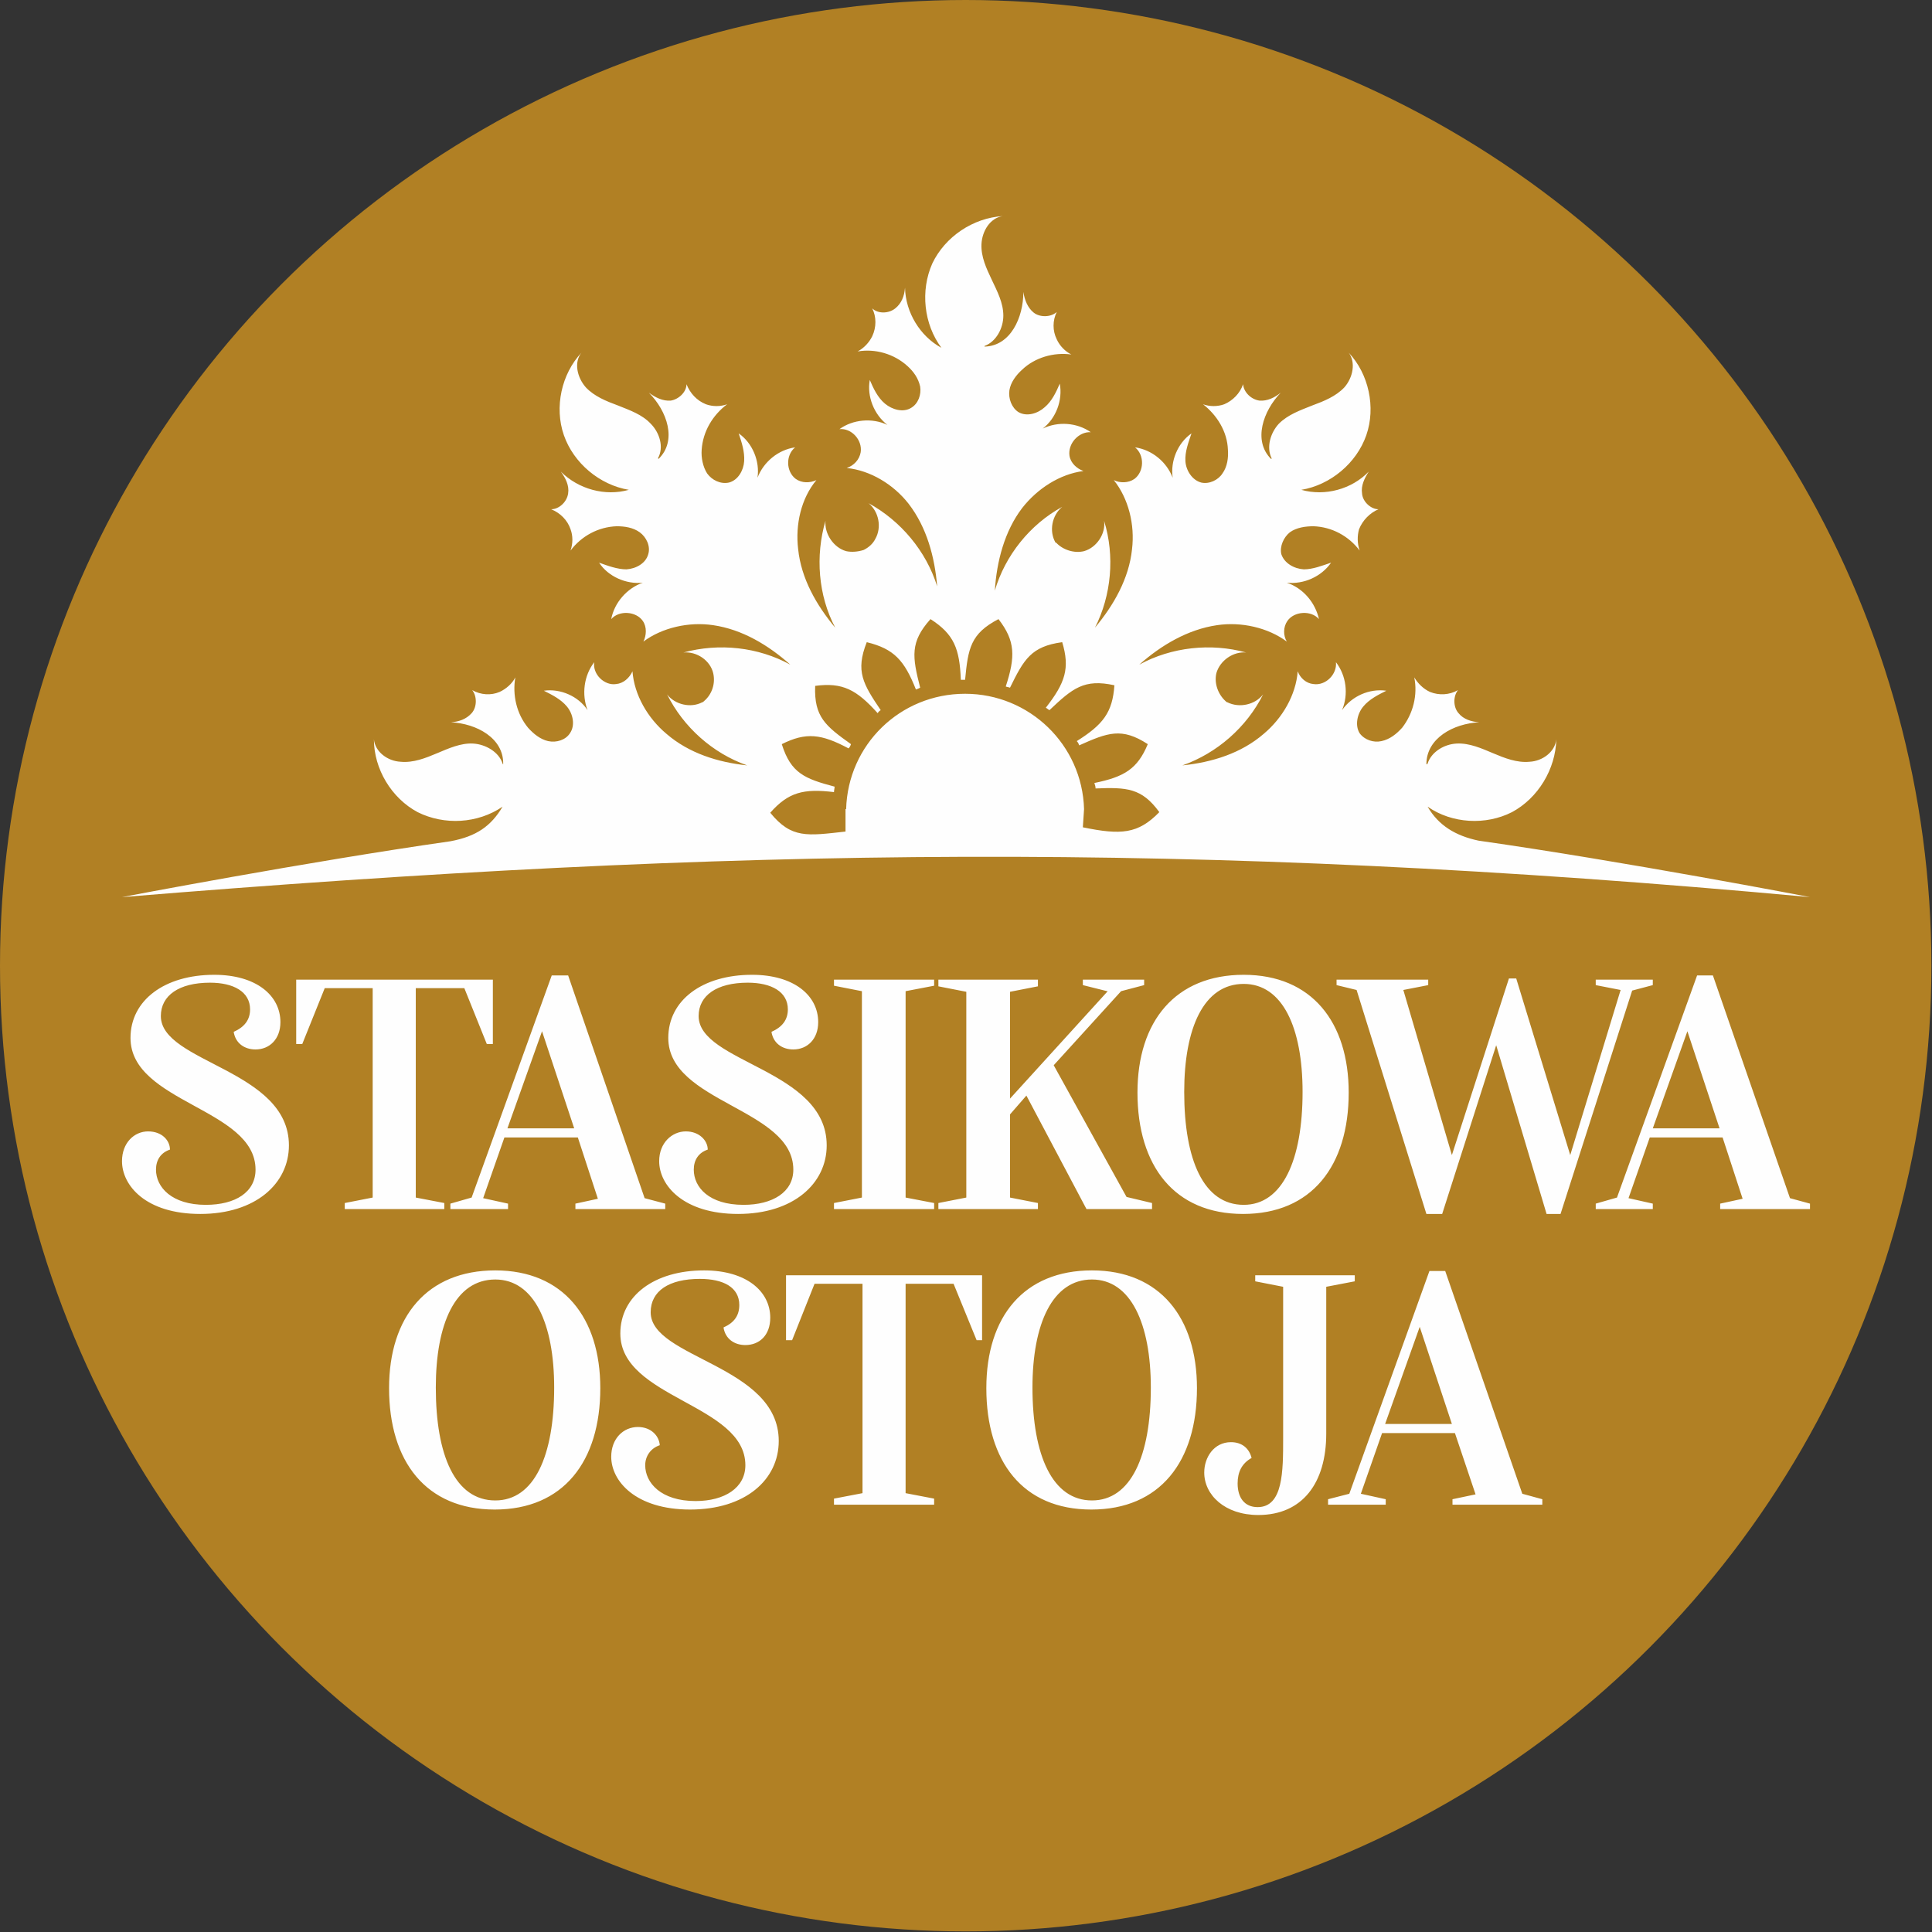 <?xml version="1.0" encoding="UTF-8"?>
<!DOCTYPE svg PUBLIC "-//W3C//DTD SVG 1.1//EN" "http://www.w3.org/Graphics/SVG/1.1/DTD/svg11.dtd">
<!-- Creator: CorelDRAW -->
<svg xmlns="http://www.w3.org/2000/svg" xml:space="preserve" width="500px" height="500px" version="1.1" style="shape-rendering:geometricPrecision; text-rendering:geometricPrecision; image-rendering:optimizeQuality; fill-rule:evenodd; clip-rule:evenodd"
viewBox="0 0 31.83 31.83"
 xmlns:xlink="http://www.w3.org/1999/xlink"
 xmlns:xodm="http://www.corel.com/coreldraw/odm/2003">
 <rect x="0" y="0" width="31.83" height="31.83" fill="#333333" stroke="none"/>
 <defs>
  <style type="text/css">
   <![CDATA[
    .fil0 {fill:#B18024}
    .fil1 {fill:#FEFEFE;fill-rule:nonzero}
   ]]>
  </style>
 </defs>
 <g id="Warstwa_x0020_1">
  <circle class="fil0" cx="15.91" cy="15.91" r="15.91"/>
  <path class="fil1" d="M2.01 19.13c0,-0.3 0.2,-0.49 0.43,-0.49 0.23,0 0.36,0.15 0.36,0.3 -0.15,0.05 -0.23,0.17 -0.23,0.33 0,0.29 0.26,0.58 0.82,0.58 0.49,0 0.82,-0.21 0.82,-0.58 0,-1.01 -2.06,-1.1 -2.06,-2.17 0,-0.62 0.56,-1.04 1.38,-1.04 0.69,0 1.09,0.34 1.09,0.78 0,0.28 -0.18,0.45 -0.41,0.45 -0.18,0 -0.33,-0.1 -0.36,-0.29 0.18,-0.08 0.27,-0.2 0.27,-0.37 0,-0.29 -0.27,-0.44 -0.66,-0.44 -0.51,0 -0.81,0.21 -0.81,0.55 0,0.77 2.11,0.88 2.11,2.13 0,0.63 -0.55,1.13 -1.46,1.13 -0.9,0 -1.29,-0.47 -1.29,-0.87zm17.09 -5.75l0 0c-0.35,0.36 -0.63,0.38 -1.26,0.25l0.02 -0.3c-0.03,-1.06 -0.9,-1.9 -1.96,-1.9 -1.07,0 -1.93,0.84 -1.96,1.9 -0.01,0 -0.01,0 -0.01,0l0 0.37c-0.63,0.07 -0.89,0.12 -1.24,-0.31l0 0c0,0 0,0 0,0 0,0 0,0 0,0l0 0c0.3,-0.34 0.55,-0.4 1.05,-0.34 0,-0.03 0.01,-0.06 0.01,-0.09 -0.49,-0.13 -0.72,-0.22 -0.87,-0.7l-0.01 0c0,0 0.01,0 0.01,0 0,0 0,0 0,0l0 0c0.4,-0.2 0.65,-0.17 1.1,0.07 0.02,-0.02 0.03,-0.04 0.04,-0.07 -0.42,-0.3 -0.61,-0.45 -0.59,-0.96l0 0c0,0 0,0 0,0 0,0 0,0 0,0l0 0c0.45,-0.06 0.68,0.06 1.03,0.45 0.01,-0.02 0.03,-0.04 0.05,-0.05 -0.29,-0.43 -0.42,-0.64 -0.23,-1.12l0 0 0 0c0,0 0,0 0,0l0 0c0.45,0.11 0.62,0.3 0.81,0.78 0.03,-0.01 0.05,-0.02 0.07,-0.03 -0.13,-0.51 -0.17,-0.75 0.17,-1.13l0 0c0,0 0,0 0,0 0,0 0,0 0,0l0 0c0.39,0.25 0.48,0.49 0.5,1 0.02,0 0.04,0 0.07,0 0,0 0,0 0,0 0.05,-0.52 0.09,-0.76 0.55,-1l0 0c0,0 0,0 0,0l0 0c0.28,0.36 0.28,0.62 0.12,1.11 0.02,0.01 0.05,0.01 0.07,0.02 0.23,-0.47 0.35,-0.68 0.86,-0.75l0 0c0,0 0,0 0,0 0,0 0,0 0,0l0 0c0.13,0.43 0.05,0.67 -0.27,1.08 0.02,0.01 0.04,0.03 0.06,0.04 0.38,-0.36 0.57,-0.52 1.07,-0.41l0 0c0,0 0,0 0,0l0 0c-0.03,0.45 -0.19,0.65 -0.62,0.92 0.02,0.02 0.03,0.04 0.04,0.07 0.47,-0.21 0.7,-0.3 1.13,-0.02l0 0c0,0 0,0 0,0 0,0 0,0 0,0l0 0c-0.17,0.41 -0.39,0.54 -0.88,0.64 0.01,0.03 0.02,0.06 0.02,0.09 0.51,-0.02 0.76,-0.01 1.05,0.39l0 0c0,0 0,0 0,0 0,0 0,0 0,0zm5.26 0.47c-0.38,-0.08 -0.66,-0.25 -0.84,-0.56 0.4,0.28 0.96,0.31 1.39,0.09 0.43,-0.23 0.72,-0.71 0.73,-1.2 -0.02,0.21 -0.23,0.36 -0.44,0.37 -0.21,0.02 -0.41,-0.06 -0.6,-0.14 -0.19,-0.08 -0.39,-0.17 -0.6,-0.16 -0.21,0.01 -0.42,0.14 -0.48,0.33 0,0.01 -0.01,0.01 -0.02,0.01 0,-0.43 0.45,-0.67 0.87,-0.69 -0.13,-0.01 -0.26,-0.05 -0.34,-0.15 -0.09,-0.1 -0.09,-0.28 -0.01,-0.38 -0.14,0.08 -0.31,0.09 -0.46,0.03 -0.11,-0.05 -0.2,-0.14 -0.26,-0.24 0.06,0.29 -0.02,0.6 -0.2,0.83 -0.09,0.1 -0.2,0.19 -0.34,0.22 -0.13,0.03 -0.28,-0.02 -0.36,-0.13 -0.08,-0.13 -0.04,-0.32 0.06,-0.44 0.1,-0.12 0.24,-0.19 0.38,-0.26 -0.28,-0.04 -0.57,0.09 -0.73,0.32 0.11,-0.26 0.07,-0.57 -0.1,-0.79 0.02,0.2 -0.17,0.39 -0.37,0.36 -0.12,-0.01 -0.22,-0.1 -0.26,-0.21 -0.03,0.39 -0.25,0.77 -0.56,1.03 -0.37,0.32 -0.85,0.47 -1.34,0.52 0.57,-0.2 1.06,-0.63 1.33,-1.17 -0.13,0.17 -0.39,0.23 -0.59,0.13 -0.01,0 -0.02,-0.01 -0.03,-0.02 -0.12,-0.11 -0.19,-0.29 -0.15,-0.46 0.06,-0.21 0.28,-0.36 0.49,-0.34 -0.58,-0.16 -1.23,-0.09 -1.76,0.2 0.36,-0.32 0.8,-0.58 1.28,-0.65 0.4,-0.06 0.84,0.04 1.15,0.27 -0.06,-0.1 -0.06,-0.24 0.01,-0.34 0.11,-0.16 0.39,-0.18 0.52,-0.03 -0.06,-0.27 -0.26,-0.51 -0.53,-0.6 0.28,0.03 0.57,-0.1 0.73,-0.33 -0.15,0.05 -0.3,0.11 -0.45,0.11 -0.16,-0.01 -0.32,-0.1 -0.37,-0.25 -0.03,-0.13 0.04,-0.28 0.14,-0.36 0.11,-0.08 0.26,-0.1 0.39,-0.1 0.3,0.01 0.58,0.16 0.76,0.4 -0.04,-0.12 -0.04,-0.24 -0.01,-0.35 0.06,-0.15 0.18,-0.27 0.32,-0.33 -0.12,0 -0.26,-0.12 -0.27,-0.26 -0.02,-0.13 0.04,-0.25 0.11,-0.36 -0.28,0.29 -0.72,0.41 -1.11,0.3 0.48,-0.08 0.91,-0.44 1.07,-0.9 0.16,-0.46 0.04,-1.01 -0.29,-1.36 0.12,0.16 0.07,0.41 -0.07,0.57 -0.14,0.15 -0.34,0.23 -0.53,0.3 -0.2,0.08 -0.4,0.15 -0.55,0.3 -0.14,0.15 -0.21,0.39 -0.12,0.57 0,0.01 0,0.01 -0.01,0.01 -0.3,-0.3 -0.13,-0.79 0.16,-1.09 -0.1,0.08 -0.22,0.14 -0.35,0.13 -0.14,-0.02 -0.26,-0.14 -0.27,-0.27 -0.05,0.15 -0.17,0.27 -0.31,0.33 -0.11,0.04 -0.24,0.04 -0.35,0 0.23,0.18 0.4,0.45 0.41,0.75 0.01,0.13 -0.01,0.28 -0.09,0.39 -0.07,0.11 -0.22,0.18 -0.35,0.15 -0.15,-0.04 -0.25,-0.2 -0.26,-0.35 -0.01,-0.16 0.05,-0.31 0.1,-0.46 -0.23,0.16 -0.35,0.46 -0.31,0.73 -0.1,-0.26 -0.34,-0.46 -0.62,-0.5 0.16,0.13 0.15,0.4 -0.01,0.52 -0.1,0.07 -0.24,0.07 -0.34,0.02 0.24,0.3 0.35,0.73 0.3,1.14 -0.05,0.48 -0.3,0.92 -0.61,1.29 0.27,-0.53 0.33,-1.18 0.15,-1.76 0.03,0.21 -0.12,0.44 -0.33,0.5 -0.16,0.04 -0.35,-0.02 -0.46,-0.14 0,0 0,0 -0.01,0 -0.11,-0.19 -0.06,-0.45 0.11,-0.59 -0.53,0.29 -0.94,0.8 -1.11,1.38 0.03,-0.48 0.16,-0.98 0.45,-1.36 0.25,-0.32 0.62,-0.56 1.01,-0.61 -0.11,-0.04 -0.21,-0.13 -0.23,-0.25 -0.03,-0.2 0.15,-0.4 0.35,-0.39 -0.23,-0.16 -0.54,-0.18 -0.79,-0.06 0.22,-0.17 0.33,-0.47 0.28,-0.74 -0.06,0.14 -0.13,0.29 -0.25,0.39 -0.11,0.1 -0.29,0.16 -0.43,0.08 -0.11,-0.07 -0.17,-0.22 -0.15,-0.36 0.02,-0.13 0.11,-0.25 0.21,-0.34 0.21,-0.2 0.52,-0.29 0.81,-0.25 -0.1,-0.05 -0.19,-0.14 -0.24,-0.25 -0.07,-0.14 -0.07,-0.31 0,-0.45 -0.1,0.09 -0.28,0.09 -0.38,0.01 -0.1,-0.08 -0.15,-0.21 -0.17,-0.34 0,0.42 -0.21,0.89 -0.64,0.9 0,0 0,-0.01 0,-0.01 0.19,-0.07 0.31,-0.29 0.31,-0.5 0,-0.21 -0.1,-0.4 -0.19,-0.59 -0.09,-0.19 -0.18,-0.38 -0.17,-0.59 0.01,-0.21 0.14,-0.43 0.35,-0.46 -0.49,0.03 -0.95,0.34 -1.16,0.78 -0.2,0.45 -0.14,1 0.15,1.39 -0.35,-0.19 -0.59,-0.58 -0.6,-0.99 -0.01,0.14 -0.06,0.26 -0.16,0.34 -0.11,0.09 -0.29,0.09 -0.38,0 0.07,0.14 0.07,0.31 0,0.46 -0.05,0.1 -0.13,0.19 -0.24,0.25 0.29,-0.05 0.6,0.04 0.82,0.24 0.1,0.09 0.18,0.2 0.21,0.34 0.02,0.13 -0.03,0.28 -0.15,0.35 -0.13,0.08 -0.31,0.03 -0.43,-0.07 -0.12,-0.1 -0.19,-0.25 -0.25,-0.39 -0.05,0.27 0.07,0.57 0.29,0.74 -0.25,-0.12 -0.57,-0.09 -0.79,0.07 0.2,-0.02 0.38,0.18 0.35,0.38 -0.02,0.12 -0.11,0.22 -0.23,0.26 0.39,0.04 0.77,0.27 1.02,0.59 0.3,0.39 0.43,0.88 0.47,1.36 -0.18,-0.58 -0.6,-1.08 -1.13,-1.37 0.17,0.14 0.22,0.4 0.11,0.59 -0.04,0.08 -0.11,0.14 -0.19,0.18 -0.09,0.03 -0.2,0.04 -0.29,0.02 -0.21,-0.06 -0.36,-0.29 -0.34,-0.5 -0.17,0.58 -0.12,1.23 0.16,1.76 -0.31,-0.37 -0.56,-0.81 -0.61,-1.29 -0.05,-0.41 0.05,-0.84 0.3,-1.14 -0.11,0.05 -0.24,0.05 -0.34,-0.02 -0.16,-0.12 -0.17,-0.39 -0.01,-0.52 -0.28,0.04 -0.52,0.24 -0.62,0.5 0.04,-0.27 -0.08,-0.57 -0.31,-0.73 0.05,0.15 0.1,0.3 0.09,0.46 -0.01,0.15 -0.1,0.31 -0.25,0.35 -0.14,0.03 -0.28,-0.04 -0.36,-0.15 -0.07,-0.11 -0.1,-0.26 -0.09,-0.39 0.02,-0.3 0.18,-0.57 0.42,-0.75 -0.11,0.04 -0.24,0.04 -0.35,0 -0.15,-0.06 -0.26,-0.18 -0.32,-0.33 0,0.13 -0.13,0.25 -0.26,0.27 -0.13,0.01 -0.25,-0.05 -0.36,-0.13 0.3,0.3 0.47,0.79 0.16,1.09 0,0 0,0 -0.01,-0.01 0.1,-0.18 0.03,-0.42 -0.12,-0.57 -0.14,-0.15 -0.34,-0.22 -0.54,-0.3 -0.19,-0.07 -0.39,-0.15 -0.53,-0.3 -0.14,-0.16 -0.2,-0.41 -0.07,-0.57 -0.33,0.35 -0.45,0.9 -0.29,1.36 0.16,0.46 0.59,0.82 1.07,0.9 -0.39,0.11 -0.83,-0.01 -1.12,-0.3 0.08,0.11 0.14,0.23 0.12,0.36 -0.02,0.14 -0.15,0.26 -0.28,0.26 0.15,0.06 0.27,0.18 0.32,0.33 0.04,0.11 0.04,0.23 0,0.35 0.18,-0.24 0.46,-0.39 0.76,-0.4 0.13,0 0.27,0.02 0.38,0.1 0.11,0.08 0.18,0.23 0.14,0.36 -0.04,0.15 -0.2,0.24 -0.36,0.25 -0.15,0 -0.31,-0.06 -0.45,-0.11 0.15,0.23 0.45,0.36 0.72,0.33 -0.26,0.09 -0.47,0.33 -0.52,0.6 0.13,-0.15 0.41,-0.13 0.52,0.03 0.07,0.1 0.06,0.24 0.01,0.34 0.31,-0.23 0.75,-0.33 1.15,-0.27 0.48,0.07 0.91,0.33 1.27,0.65 -0.53,-0.29 -1.17,-0.36 -1.76,-0.2 0.22,-0.02 0.44,0.13 0.49,0.34 0.04,0.17 -0.02,0.35 -0.15,0.46 -0.01,0.01 -0.02,0.02 -0.03,0.02 -0.19,0.1 -0.45,0.04 -0.58,-0.13 0.27,0.54 0.75,0.97 1.32,1.17 -0.48,-0.05 -0.96,-0.2 -1.33,-0.52 -0.31,-0.26 -0.53,-0.64 -0.56,-1.03 -0.05,0.11 -0.15,0.2 -0.27,0.21 -0.19,0.03 -0.39,-0.16 -0.36,-0.36 -0.17,0.22 -0.21,0.53 -0.11,0.79 -0.15,-0.23 -0.45,-0.36 -0.72,-0.32 0.14,0.07 0.28,0.14 0.38,0.26 0.1,0.12 0.14,0.31 0.05,0.44 -0.07,0.11 -0.22,0.16 -0.36,0.13 -0.13,-0.03 -0.24,-0.12 -0.33,-0.22 -0.19,-0.23 -0.26,-0.54 -0.21,-0.83 -0.05,0.1 -0.15,0.19 -0.26,0.24 -0.14,0.06 -0.31,0.05 -0.45,-0.03 0.08,0.1 0.08,0.28 -0.01,0.38 -0.09,0.1 -0.21,0.14 -0.34,0.15 0.42,0.02 0.87,0.26 0.86,0.69 0,0 -0.01,0 -0.01,-0.01 -0.06,-0.19 -0.28,-0.32 -0.49,-0.33 -0.2,-0.01 -0.4,0.08 -0.59,0.16 -0.19,0.08 -0.39,0.16 -0.6,0.14 -0.21,-0.01 -0.42,-0.16 -0.44,-0.37 0,0.49 0.29,0.97 0.72,1.2 0.44,0.22 0.99,0.19 1.4,-0.09 -0.19,0.32 -0.43,0.49 -0.86,0.57 -2.38,0.34 -5.41,0.92 -5.41,0.92 10.12,-0.83 17.6,-0.94 27.81,0 0,0 -3.07,-0.59 -5.46,-0.93zm-15.23 9.01c0,-1.05 -0.33,-1.78 -0.97,-1.78 -0.66,0 -0.98,0.73 -0.98,1.78 0,1.12 0.32,1.86 0.98,1.86 0.64,0 0.97,-0.73 0.97,-1.86zm-2.72 0.01c0,-1.18 0.63,-1.94 1.75,-1.94 1.12,0 1.73,0.78 1.73,1.94 0,1.21 -0.61,2 -1.74,2 -1.13,0 -1.74,-0.79 -1.74,-2zm3.66 1.13c0,-0.3 0.2,-0.49 0.44,-0.49 0.22,0 0.35,0.15 0.36,0.3 -0.15,0.05 -0.24,0.18 -0.24,0.33 0,0.29 0.26,0.59 0.83,0.59 0.48,0 0.82,-0.22 0.82,-0.59 0,-1.01 -2.06,-1.1 -2.06,-2.17 0,-0.62 0.56,-1.04 1.38,-1.04 0.69,0 1.09,0.34 1.09,0.78 0,0.29 -0.18,0.45 -0.41,0.45 -0.18,0 -0.33,-0.1 -0.36,-0.29 0.18,-0.08 0.26,-0.2 0.26,-0.37 0,-0.29 -0.26,-0.43 -0.65,-0.43 -0.51,0 -0.81,0.2 -0.81,0.55 0,0.76 2.11,0.87 2.11,2.12 0,0.64 -0.55,1.13 -1.46,1.13 -0.9,0 -1.3,-0.47 -1.3,-0.87zm6.11 -1.92l-0.09 0 -0.38 -0.93 -0.79 0 0 3.45 0.47 0.09 0 0.1 -1.65 0 0 -0.1 0.47 -0.09 0 -3.45 -0.79 0 -0.37 0.93 -0.1 0 0 -1.07 3.23 0 0 1.07zm2.78 0.78c0,-1.05 -0.33,-1.78 -0.97,-1.78 -0.65,0 -0.98,0.73 -0.98,1.78 0,1.12 0.33,1.86 0.98,1.86 0.64,0 0.97,-0.73 0.97,-1.86zm-2.71 0.01c0,-1.18 0.62,-1.94 1.74,-1.94 1.12,0 1.73,0.78 1.73,1.94 0,1.21 -0.61,2 -1.74,2 -1.13,0 -1.73,-0.79 -1.73,-2zm3.59 1.39c0,-0.25 0.16,-0.5 0.44,-0.5 0.18,0 0.3,0.1 0.34,0.26 -0.16,0.09 -0.23,0.23 -0.23,0.42 0,0.23 0.11,0.39 0.33,0.39 0.42,0 0.42,-0.59 0.42,-1.14l0 -2.49 -0.46 -0.09 0 -0.1 1.64 0 0 0.1 -0.47 0.09 0 2.42c0,0.81 -0.39,1.34 -1.12,1.34 -0.55,0 -0.89,-0.33 -0.89,-0.7zm-11.72 -7.06l-0.1 0 -0.37 -0.92 -0.8 0 0 3.45 0.47 0.09 0 0.1 -1.64 0 0 -0.1 0.46 -0.09 0 -3.45 -0.79 0 -0.37 0.92 -0.1 0 0 -1.06 3.24 0 0 1.06zm1.34 1.39l-0.53 -1.6 -0.57 1.6 1.1 0zm1.4 0.54c0,-0.3 0.21,-0.49 0.44,-0.49 0.22,0 0.36,0.15 0.36,0.3 -0.15,0.05 -0.23,0.17 -0.23,0.33 0,0.29 0.25,0.58 0.82,0.58 0.48,0 0.82,-0.21 0.82,-0.58 0,-1.01 -2.06,-1.1 -2.06,-2.17 0,-0.62 0.56,-1.04 1.38,-1.04 0.69,0 1.09,0.34 1.09,0.78 0,0.28 -0.18,0.45 -0.41,0.45 -0.18,0 -0.33,-0.1 -0.36,-0.29 0.18,-0.08 0.27,-0.2 0.27,-0.37 0,-0.29 -0.27,-0.44 -0.66,-0.44 -0.51,0 -0.81,0.21 -0.81,0.55 0,0.77 2.11,0.88 2.11,2.13 0,0.63 -0.55,1.13 -1.46,1.13 -0.9,0 -1.3,-0.47 -1.3,-0.87zm2.88 0.69l0.46 -0.09 0 -3.4 -0.46 -0.09 0 -0.1 1.65 0 0 0.1 -0.47 0.09 0 3.4 0.47 0.09 0 0.1 -1.65 0 0 -0.1zm5.24 0l0 0.1 -1.08 0 -0.99 -1.87 -0.27 0.31 0 1.37 0.46 0.09 0 0.1 -1.64 0 0 -0.1 0.46 -0.09 0 -3.39 -0.46 -0.09 0 -0.11 1.64 0 0 0.11 -0.46 0.09 0 1.76 1.61 -1.77 -0.01 0 -0.4 -0.1 0 -0.09 1.01 0 0 0.09 -0.38 0.1 -1.11 1.22 1.2 2.17 0.42 0.1zm2.48 -1.83c0,-1.06 -0.33,-1.78 -0.97,-1.78 -0.66,0 -0.98,0.73 -0.98,1.78 0,1.12 0.32,1.86 0.98,1.86 0.64,0 0.97,-0.74 0.97,-1.86zm5.77 -1.85l0 0.09 -0.34 0.09 -1.18 3.68 -0.23 0 -0.83 -2.78 -0.89 2.78 -0.26 0 -1.15 -3.69 -0.33 -0.08 0 -0.09 1.51 0 0 0.09 -0.41 0.08 0.8 2.72 0.94 -2.91 0.12 0 0.89 2.91 0.83 -2.72 -0.41 -0.08 0 -0.09 0.94 0zm1.1 2.45l-0.53 -1.6 -0.57 1.6 1.1 0zm-4.41 4.87l-0.53 -1.6 -0.57 1.6 1.1 0zm1.49 1.24l0 0.09 -1.48 0 0 -0.09 0.38 -0.08 -0.34 -1.01 -1.2 0 -0.35 1 0.41 0.09 0 0.09 -0.95 0 0 -0.09 0.35 -0.09 1.32 -3.67 0.26 0 1.27 3.67 0.33 0.09zm4.41 -4.87l0 0.09 -1.48 0 0 -0.09 0.37 -0.08 -0.33 -1.01 -1.2 0 -0.35 1 0.4 0.09 0 0.09 -0.94 0 0 -0.09 0.35 -0.1 1.32 -3.66 0.26 0 1.27 3.67 0.33 0.09zm-11.08 -1.83c0,-1.18 0.63,-1.94 1.75,-1.94 1.12,0 1.73,0.78 1.73,1.94 0,1.21 -0.61,2 -1.74,2 -1.13,0 -1.74,-0.79 -1.74,-2zm-7.78 1.83l0 0.09 -1.48 0 0 -0.09 0.37 -0.08 -0.33 -1.01 -1.21 0 -0.35 1 0.41 0.09 0 0.09 -0.95 0 0 -0.09 0.35 -0.1 1.32 -3.66 0.27 0 1.26 3.67 0.34 0.09z"/>
 </g>
</svg>
